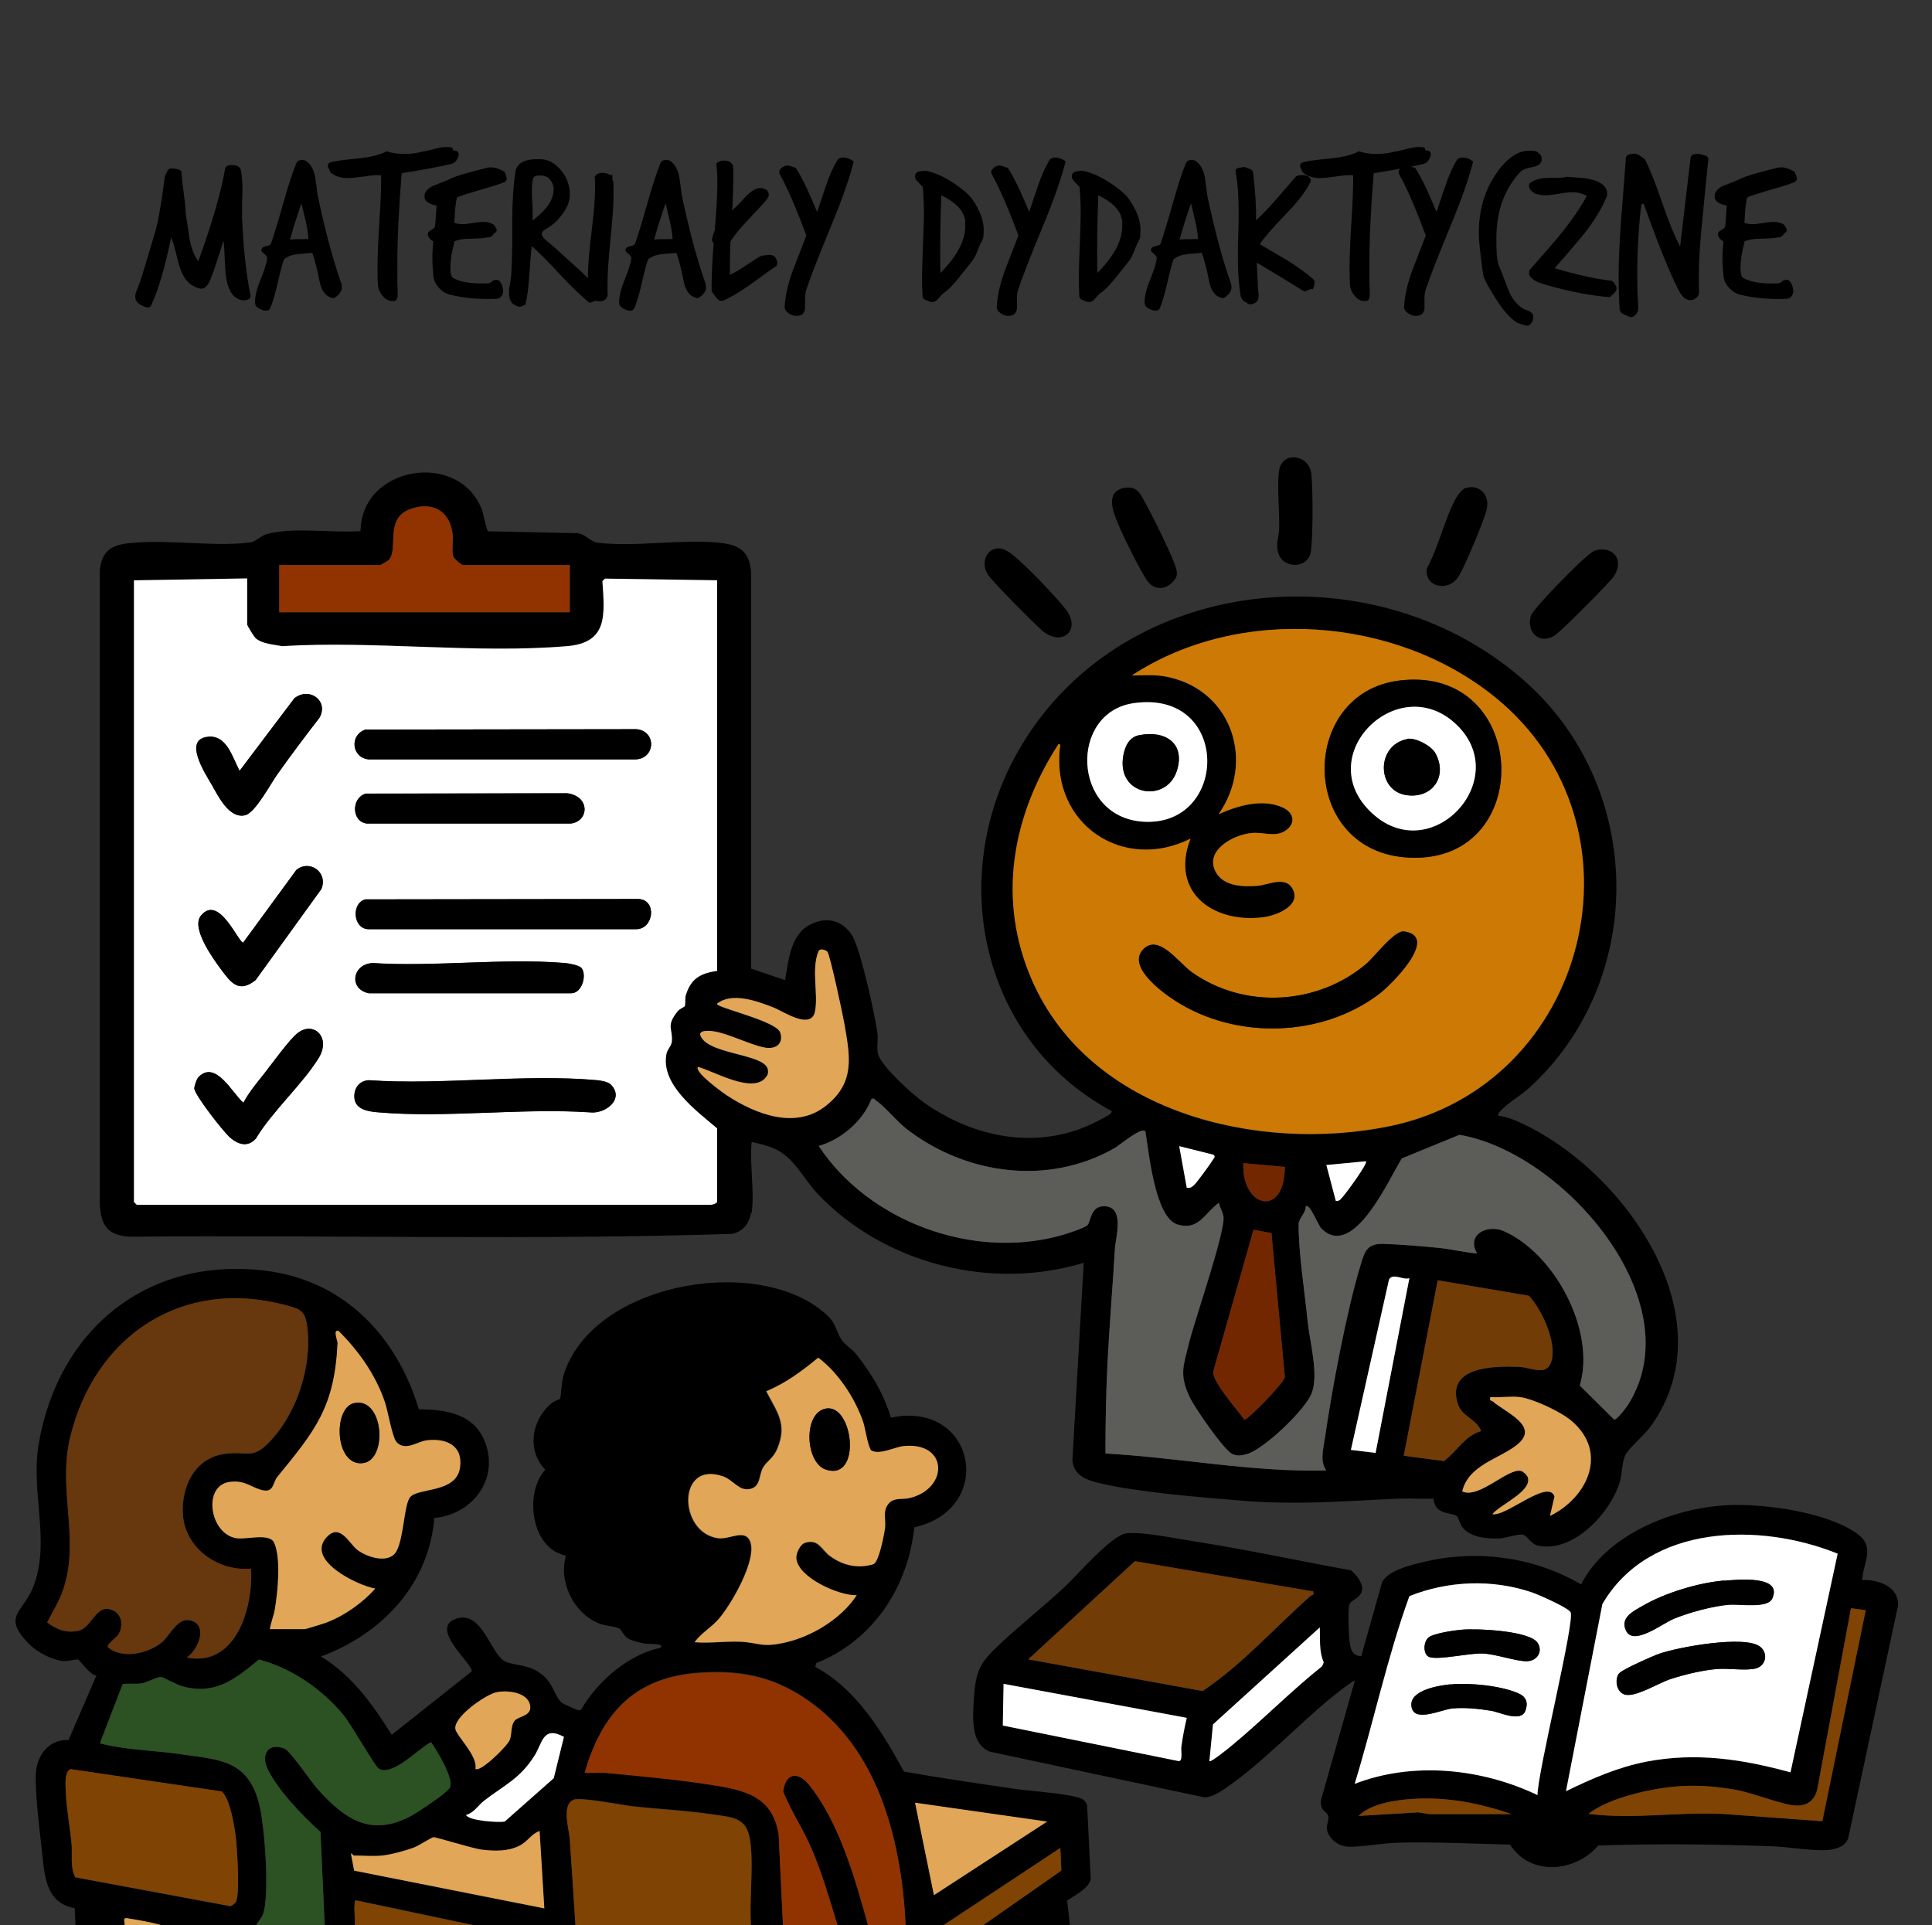 <svg xmlns="http://www.w3.org/2000/svg" id="Warstwa_1" viewBox="0 0 1024 1020.5"><rect x="0" y="0" width="1024" height="1020.5" fill="#333333" stroke="none"/><defs><style>      .st0 {        fill: #67370d;      }      .st1 {        fill: #cc7906;      }      .st2 {        fill: #fff;      }      .st3 {        fill: #913301;      }      .st4 {        fill: #732701;      }      .st5 {        fill: #7f4304;      }      .st6 {        fill: #5c5c58;      }      .st7 {        fill: #2c5123;      }      .st8 {        fill: #723c07;      }      .st9 {        fill: #e1a657;      }    </style></defs><path d="M40,1020.5l-.4-9.1c-16.4-2.9-16-19.1-17.6-32.4-1.2-10.3-3.5-29.3-3-39s7.1-18.3,17.3-17.7l14.8-34.2c-3.4-.2-8.8-8.2-9.7-8.5-1-.3-5.1,1-7.7.8-5.9-.4-14-4.7-18.2-8.9-14.7-15-3.4-16.7,2-30.1,9.6-24.2-1.4-49.9,3-76,10.3-60.8,57.7-99.5,120-91.9,41.6,5,69.8,34.5,81.5,73.5,15,0,30.1,2.6,35.5,18.5,6.6,19.5-7.7,37.3-27.3,39.1-2.9,35.3-27.9,61.5-60.1,73.4,16.3,9.8,27.6,25.6,37.5,41.5l42.4-33.6c.9-3.9-23.2-23.1-8-28,13.6-4.3,17.7,18.2,25.5,22.6,3.6,2,11,1.7,16.9,5.1,9.1,5.3,8.7,12.4,13.2,16.8.7.6,8.1,4,9,4.1l1.3-.2c8.8-15.1,24.8-29.2,42.1-32.9,3.1-2.5-7.2-2-8.2-2.2-2.4-.5-6.4-1.4-8.5-2.5-3-1.6-3.7-4.9-5.3-5.7-2.3-1.1-7.5-1.1-11.2-2.8-13-5.7-20.9-22-16.8-35.7-18.6-3.5-22.3-33.2-11-45.5-9.9-10.3-7.3-26.1,3-35,1.5-1.3,4.7-2.4,4.9-2.6.3-.5.8-8.9,1.6-11.8,14-48.5,99.5-64.8,137-35,8.2,6.5,6.4,8.7,10.5,15.5,1.2,2,5.7,5.1,7.6,7.4,8.2,10.2,14.8,21.3,18.6,33.9,44.8-9.4,56,48.4,12.4,58.1-3.4,31.9-21.8,59.9-51.9,72l-.6,2c21.7,11.6,35.6,34.5,47,55.5,20.1,3.5,40.4,6.5,60.6,9.4,6.4.9,31,2.6,34.5,5.5.9.8,1.6,1.9,2,3l1.9,39c-.9,5.1-8.7,8.7-12.5,11.5l1.5,13h-46l41.5-29-.6-12-62,41h-20c-2-42.7-13.3-90.6-49.1-117.4-18.5-13.8-36.4-18.1-59.5-16.6-34.5,2.1-52.2,21-61.5,53,3.5.2,7-.3,10.5,0,19.1,1.8,42.1,3.9,60.9,7.1,16.4,2.8,28.4,7.3,31.4,25.6l2.3,48.2h-17c-.8-13.5,1.1-28.1,0-41.5-1.3-15.8-7.9-15.4-21.6-17.4-13.4-2-27.3-2.6-40.9-4.1-5.9-.7-27.9-5-31.5-3.5-6.5,2.8-2.4,15.2-2,21,1,15.2,2.1,30.3,3,45.5h-54l-61.5-13c-2.1-.1-1.3,0-1.5,1.5-.5,3.5.4,7.9,0,11.5h-16l-2.2-49.3c-9.4-8.6-22.2-21.7-27.9-33.1-4-8.1.4-14.6,9-11,2.9,1.2,14.1,17.7,17.5,21.5,14.3,15.8,28,25.4,49.2,14.2,3.6-1.9,19.5-12.4,20.8-15.2,2.1-4.7-6.9-19.6-10-24-6.6,3.3-20.4,18.5-27.8,14-1.9-1.1-14.8-23.8-18.7-28.5-11.6-13.8-27.1-24.6-44.7-29.3-12.8,10.5-22.8,18.8-40.3,14.3-3.1-.8-10.9-5-11.5-5.1-1.9-.2-7.6,2.9-10.2,3.4-3.4.5-6.8,0-10.2.4l-12.1,31.4c13.5,3.6,27.6,3.7,41.4,5.6,21.3,3.1,37.1,2.6,43.1,26.9,2.8,11.3,5.6,47.7,2,58-.7,2.1-2.8,3.8-3.5,6h-50c-6-1.7-12.5-2.8-18.7-3.8-2.6-.4-.8,2.7-1.3,3.8h-26,0ZM133,831.5c-17.2,1.6-34.8-10.6-36-28.5-1.1-14.6,6.1-30,21.8-32.3,13.1-1.9,14.9,3.7,25.3-7.7,13.6-15,21.1-38.8,18.9-58.9-1.1-9.3-3.3-10.1-11.7-12.3-54.7-14.6-100.7,16.2-113.9,69.5-7.1,28.8,5.3,53.8-3.8,81.2-2.1,6.3-5.6,11.6-8.5,17.5,4.9,3.7,10,5.8,16.4,4.4,7.2-1.6,9-13.2,16.7-11.4,6.1,1.4,7.5,7.8,4.9,13-1,2-6.3,5.3-5.9,7.1,7.7,6.6,22,3.2,29-2.9,3.9-3.5,7.9-12.5,14.2-11.4,10.3,1.9,5.1,15.7-1.3,19.8,26.1,5.1,35.2-26.5,34-47h0ZM143,863.5h18.5c.7,0,9.3-2.7,10.8-3.2,9.9-3.6,19.7-10.4,26.7-18.3-9-1.5-36.9-14.8-26-27,7.2-8.1,12.1,3.1,16.5,6.5,5.2,4,16.9,7.6,20.7.7,4-7.3,4.1-24.9,7.3-28.7,4.4-5.1,24.4-1.9,26.4-15.6,1.7-11.7-7.2-15.7-17.5-14.5-5.2.6-11.2,5.9-16,1.1-2.5-2.5-4.7-16.5-6.4-21.6-4.9-14.3-13.9-27-24.5-37.5-3.1-.8-.4,5.1-.5,6.5-1.6,34.1-11.9,46.4-32,71-2.3,2.8-1.9,7.9-7,7.1-6.3-1-9.6-5.8-18.4-4.5-14,2.1-10.6,26.8,3.2,29.7,5.3,1.1,18.1-3.1,20.6,2.5,3.7,8.3,1.9,26,.4,35-.6,3.7-2.1,7.2-2.7,10.8ZM461.2,768.2c-1.3-1.3-2.9-11.6-4-14.5-4.3-12.5-13.1-26.2-23.8-34-8.4,7-17.4,13.6-27.5,17.8,5.7,11,11.2,17.3,5.9,30.3-2.1,5.2-5.8,6.7-7.7,10.3-2.2,4-1,10-6.9,11.2s-8.8-4.7-14-6.6c-24.8-9-24,30-2.7,32.7,6,.8,13.8-4.9,16.7,1.3,4.4,9.6-10.1,34.3-16.8,41.8-3.9,4.4-9.1,7.2-12.5,12,8.7.8,19.1-1,27.5,0,7.8,1,9.4,2.3,18.5.6,15-2.9,31.6-12.7,39.9-25.5-9.3.5-31.3-9.4-32-19.6-.2-2.7,2-7.4,4.7-8.2,7.2-2.2,8.7,3.9,13.4,7.2,6.8,4.9,14.9,6.7,22.9,4.1,2.8-1.4,5.5-15.4,6-19,.6-4.2-1.2-8.6,1.5-12.5,3-4.1,7.4-2.5,11.5-3.5,21-4.9,20.6-30.2-3.5-27.5-4.4.5-13.8,5.3-17.4,1.7h0ZM252,937.5c2.4,2.2,16.8-11.9,18.2-15.3,1.2-3,.4-7.8,2.7-10.3,2.1-2.4,9.7-2.3,7.9-8.7s-12.4-7.5-17.9-6.2-23,13.2-21.5,19.6c.8,3.8,11.9,14.2,10.6,20.9h0ZM298.9,920.6c-11.2-6-11.4,3.3-15.5,9.8-7.8,12.4-16.1,15.7-26.9,24.1-3.2,2.5-5.2,6.3-9.5,7.5,1.4,3,17.2,4.1,20.5,3.5l26-23,5.4-21.9h0ZM37.7,937.7c-3.8,1.1-2.9,8.9-2.8,12.4.3,8.5,2.2,18.3,3,27,.6,6-.9,12.4,2,18l82.3,15.3c.8-.2,2.3-1.5,2.8-2.3,2.2-3.7.6-28.1,0-34s-3-20.9-7.5-24.5l-79.8-11.8h0ZM555,965.5l-70-10,10,49,60-39h0ZM202.5,983.5c-4.6.5-10.2,0-15,0s-1.1-1.5-1.5-1l1.7,9,100.8,20-2.5-41c-4.3,1.4-6.4,5.7-10.7,7.8-6.1,3-13.1,2.8-19.7,2.1-4.9-.6-24.6-6.8-25.9-6.6-1.1.2-7.8,4.5-10.4,5.5-4.3,1.6-12.4,3.8-16.8,4.2h0Z"></path><path class="st3" d="M480,1020.5h-20c-6.8-24.4-15.1-54.4-31.2-74.3-6.2-7.7-12.6-6-13.6,3.6,4.4,10.7,10.8,20.1,15.3,30.8,5.5,12.9,9.4,26.6,13.5,40h-29l-2.3-48.2c-3-18.3-14.9-22.8-31.4-25.6-18.7-3.2-41.7-5.3-60.9-7.1-3.4-.3-7,.2-10.5,0,9.2-32.1,27-50.9,61.5-53,23-1.4,41,2.8,59.5,16.6,35.8,26.8,47.1,74.8,49.1,117.4h0Z"></path><path class="st7" d="M136,1020.5c.7-2.2,2.8-3.9,3.5-6,3.6-10.3.8-46.7-2-58-6.1-24.3-21.8-23.8-43.1-26.9-13.7-2-27.9-2.1-41.4-5.6l12.1-31.4c3.4-.4,6.8.2,10.2-.4,2.7-.4,8.3-3.5,10.2-3.4.6,0,8.4,4.3,11.5,5.1,17.5,4.5,27.5-3.8,40.3-14.3,17.5,4.7,33.1,15.5,44.7,29.3,3.9,4.7,16.9,27.4,18.7,28.5,7.4,4.5,21.2-10.8,27.8-14,3.1,4.4,12.2,19.3,10,24-1.3,2.8-17.2,13.3-20.8,15.2-21.2,11.2-34.9,1.6-49.2-14.2-3.4-3.8-14.6-20.3-17.5-21.5-8.6-3.6-13,2.9-9,11,5.7,11.5,18.4,24.6,27.9,33.1l2.2,49.3h-36Z"></path><path class="st5" d="M398,1020.5h-93c-.9-15.2-2-30.3-3-45.5-.4-5.8-4.5-18.2,2-21,3.6-1.5,25.6,2.8,31.5,3.5,13.5,1.5,27.4,2.2,40.9,4.1,13.7,2,20.3,1.6,21.6,17.4,1.1,13.3-.8,28,0,41.5h0Z"></path><path d="M460,1020.5h-16c-4.1-13.4-8-27.1-13.5-40-4.5-10.7-10.9-20.1-15.3-30.8,1-9.6,7.5-11.2,13.6-3.6,16.1,20,24.4,50,31.2,74.3h0Z"></path><polygon class="st5" points="521 1020.5 500 1020.5 562 979.5 562.5 991.5 521 1020.5"></polygon><path class="st5" d="M251,1020.5h-63c.4-3.6-.5-8,0-11.5.2-1.5-.6-1.6,1.5-1.5l61.5,13h0Z"></path><path class="st9" d="M86,1020.5h-20c.5-1.1-1.3-4.2,1.3-3.8,6.2,1,12.7,2.1,18.7,3.8Z"></path><path d="M398,643c-.8,5.4-4.5,10-10,11-106.2,3.4-213.1.5-319.6,1.5-11.3-1-14.6-5.6-15.5-16.5v-337.1c1.5-12.7,9.5-13.7,20.6-14.4,18.4-1.2,41.6,2.3,59.1,0,3.3-.4,5.3-3.6,9.4-4.6,14.9-3.6,33.6-.3,49.1-1.4.3-34.4,51.7-43,64.2-11.7.8,2.1,2.6,11.5,3.4,11.8l46.8,1c4.5,0,7.3,4.5,11,5,19.2,2.5,44.1-1.9,64,0,10.8,1,16.5,3.9,17.6,15.4v210.4c0,0,18,6.1,18,6.1,1.9-10.5,2.8-24.5,13.8-29.7,8.2-3.9,15.9-2.2,21.2,5.2,4.9,6.8,12.7,43.2,14,53,.4,3.4-.6,7.5.3,10.7,1.8,6.7,18.8,21.9,24.9,26.1,28.1,19.5,63.2,25.4,93.9,8.1,1.1-.6,5.4-2.4,5-4-70.4-37.9-88.2-126.5-47.8-193.8,55.8-92.9,190.1-103.8,268.3-32.7,62.2,56.6,63,157.8.5,214.5-4.1,3.7-11.1,7.8-14.5,11.5-.9,1-1.8,1.4-1.5,3,2.8.3,5.7,1.2,8.3,2.2,56.2,23.4,114.9,104,72.2,162.7-3.1,4.2-11.6,11.6-13.2,14.8-1.8,3.7-1.7,9.8-2.9,14.1-4.8,16.5-24.7,38.2-43.6,34-3.7-.8-5.5-5.5-8.2-5.8s-8.5,1.8-11.9,2c-6.4.3-15-.4-19.5-5.5-1.4-1.6-2.6-5.9-3.2-6.3-3.2-2.3-11.7-.3-12.4-9.3-6,.3-11.9-.2-17.9,0-30.3,1.3-54.1,3.6-85,1-21.7-1.8-54.2-4.4-74.7-9.3-6.7-1.6-13.3-4.3-13.8-12.2l6-104.5c-49,15-105.8.6-141-36.5-8.1-8.6-12.5-19.7-23.7-24.3-3.6-1.5-7.5-2.4-11.3-3.2-1.2,11.6,1.6,26.3,0,37.5h0ZM302,299.5h-56.5c-.9,0-4.9-3.4-5.3-4.7-.9-3.1.1-8.1-.3-11.7-1.5-12.7-11.2-17.6-22.9-13.1-13.4,5.2-5.4,21.7-11.1,26.9-.4.4-4.2,2.6-4.4,2.6h-53.5v25h154v-25ZM131,306.5l-60,1v329.5l1.5,1.5h304c1,0,2.9-.6,3.5-1.5v-39c-10.9-9.3-30.3-23.3-26.8-39.8.5-2.1,2.6-4,2.8-6.3.6-6.9-3.2-8,3-15.9,1.1-1.4,3.6-2.4,3.8-2.7.6-1.1,0-4,.6-5.9,2.7-8.8,7.6-11.6,16.6-12.9v-207l-59.4-.9-1.4,1.3c1.2,18.1,3,32.7-18.8,34.5-48.3,4.1-102.1-3-151,0-4.5-.9-10.2-1.2-13.9-4.1-1-.8-4.6-6.8-4.6-7.4v-24.5h0ZM561,394.5c-24.7,38.1-32.6,82.7-13.9,125.4,30.8,69.9,119.4,91.2,188.9,77.2,106.1-21.4,140.6-159.2,56.4-227.5-52.7-42.8-135.4-49-192.5-11.5,7.3,0,12.7-.8,20,1,33.5,7.8,45.1,45.1,26,72.5,10.2-4.5,23.3-8.4,34-3.5,6.3,2.9,7,9.1.7,12.7-5.3,3-10.8.2-17.2.8-9.8.9-25.4,9.4-18.9,20.9,4.2,7.5,14.4,7.7,22,7.1,5.8-.5,14.7-5.3,18.5,1.4,5.2,9.2-8.9,14.4-15.8,15.3-26.7,3.2-49.2-13.8-38.2-41.7-35.7,17.9-73.5-7.6-69.3-47.8.1-1,1-2.5-.7-2.2h0ZM600.8,372.7c-34.2,4.9-32.7,60,4.7,62.8,46,3.4,47.2-70.3-4.7-62.8h0ZM370,565.5c-2.5,2.6,13,13.7,15.3,15.2,15.5,10,36.6,18.2,52.7,5.3,15.4-12.4,12.5-26.1,9.5-43.5-.8-4.6-7.6-36.6-9-38s-3.7-1.7-4.6-.4c-4.1,9.8-.1,22.4-1.9,31.9-1.9,10.4-17.1,0-22-1.9-8.7-3.4-21.9-8.4-30-2-.8,2,31.8,9.1,33.6,15.4,1.6,5.7-2.2,8.7-7.8,7.9-8.1-1.1-23.4-9.6-31.3-8.9-1.5.1-2.7.2-3.5,1.6,2.5,11.2,34.7,10.1,36,19,.3,2.1-.1,3-1.5,4.5-7.3,8-27-3.7-35.5-6h0ZM607,599.5c-2.4-2-13.4,7.5-16.3,9.1-35,20-78.1,14.1-109.6-9.8-5.7-4.3-11.6-12-16.6-15.4-.8-.6-1-1.4-2.5-1-4.5,11.8-16.1,21.6-28,25,26.5,40.1,81.5,60.3,128,47.5,3-.8,12.4-3.8,14.3-5.4,2.1-1.8,1.5-11.1,10.1-10.1,9.7,1.2,5,16.4,4.6,22.5-1.2,20.6-3,41.5-4,62-.8,15.5-1.1,31-1,46.5,39.1,2.2,77.8,9.9,117,9-3.5-5.1-1.5-11.5-.7-17.2,3.7-25.7,11.5-67.5,19-92,2.2-7.4,3.6-11.1,12.2-10.9,9.1.3,19.8,1.2,29,2.1,6.8.6,13.7,2.4,20.5,3-6-9.9,5.3-15.8,14.3-11.8,26.9,12,48.7,52.8,40.1,81.8l18.2,18c1.5.3,6.6-6.7,7.6-8.2,34.1-54.8-35-133.6-89.6-142.7l-30.5,12.5c-6.6,10.3-25.7,54.3-42.7,37.1-1.8-1.8-6-13.4-8.3-11.7.2,3.4-3.7,6.5-3.7,9.3-.2,14.5,3.2,36,4.7,51.2,1.1,11.2,5.9,28,2.3,38.3-3.1,8.7-25.5,30.1-34.5,32.5-2.9.8-4.7,1.2-7.6,0-4.5-2-20.3-24.9-22.7-30.2-5.6-12.1-3.3-16.4-.4-28.4s19.6-59.8,18.3-67.4c-.4-2.5-1.9-4.7-2.4-7.2-7.6,5.5-10.8,15.1-22,11.5-12-3.8-15.1-38.7-17-49.5h0ZM629,629.5c2,.4,2.7-.2,4-1.5,1.3-1.1,8.8-11.4,9.8-13.2.7-1.2,1.7-1.8.2-2.8l-18-4.5,4,22ZM724,615.5l-21,2,5,19c2,.3,2.8-1.3,4-2.5,1.6-1.8,13.1-17.3,12-18.5h0ZM681,618.5l-22-2c-1.1,23.5,21.8,29.5,22,2ZM673.9,653.6l-9.5-1.8-21.4,75.3c-.2,5.8,13,20.2,16.5,25.4,1.5.4,20.9-19.2,21.5-22.6l-7.1-76.3h0ZM747,677.5c-3.6,1-8.7-3-10.8.7l-20.2,90.3,13.1,1.6,17.9-92.6ZM785,758.5c-2-6.1-10-7.6-12.2-14.2-6.8-20.4,20.2-20.3,32.8-19.8,5.2.2,13,4.3,15.9-1,5.1-9.5-4-29.3-11.1-36.7l-48.3-8.2-18,93,21.3,2.8c6.7-5,11.2-13.5,19.7-15.9h0ZM805.5,740.5c-4.8-.6-10.5.4-15.5,0-.6,2.4.6,1.7,1.3,2.3,6.8,6,25.3,13.2,12.7,23.1-9.5,7.5-25.7,10.5-28.9,24.6,8.8,4.2,24.4-12.8,31.3-10.8,1.2.3,3.2,2.4,3.5,3.5,2.1,7.2-14.8,14.4-18.8,19.3,6.8,1.8,29.7-19,32.9-9.3l-2.4,10.3c19.8-9.7,31.2-33.6,11.4-50.4-5.6-4.8-20.2-11.7-27.4-12.6h0Z"></path><path d="M987,837.5c8.5-.4,19.5,3.4,19,13.5l-26.3,122.8c-1.1,4.7-6.2,6.2-10.3,6.7-8.3.8-21.1-1.6-29.8-1.9-30.7-1.1-61.8-1.5-92.5-.4-12.1,14.2-36.1,16.4-46.7-.5-19.9-.5-39.8-1.5-59.8-1-7.8.2-18.4,2.3-25.9,2.1-4.7-.1-9.7-3.5-11.1-8-1.1-3.6,1.1-5.9.4-8.3-.7-2.7-4.2-1.9-3.9-8.2l18-63.5c-.5-.6-11.3,8-12.5,9-17.9,14.7-37.9,35.9-56.6,48.4-3.5,2.3-6.2,4.1-10.5,4.5l-113.6-24.2c-10.5-3.8-9.3-18-8.8-27.2,1-15.7,2.9-19.7,14-30,11-10.3,23-19.8,34-30,6.8-6.3,24.7-27.2,32.5-28.5s26.7,2.7,35.8,4.1c28,4.3,55.8,10.4,83.6,15.4,2.6,2,6.2,6.5,6,9.9-.3,4.9-6,5.6-6.8,8.3-.8,2.5-.4,12.6-.2,15.8.4,5.1.3,11.5,6.5,11.5l11-39c2.8-6.4,15.7-9.4,22.1-10.9,28-6.8,58.6-2.7,83.4,11.9,13.7-26.6,48.6-40.5,77.5-42,19.2-1,53.9,3.7,69.5,15.6,9,6.9,2.3,15.3,2,24.4h0ZM974,823.5c-41.3-16.7-99.9-15.8-124.7,26.7l-19.3,99.2c13.7-6.7,27.7-12.8,42.8-15.7,26.2-5,50.8-1.2,76.2,5.7l25-115.9ZM696,843.5l-94.5-16-56.5,52,92.4,16.8c21.2-14.1,38.3-33.7,57.3-50.5.7-.6,1.9,0,1.3-2.3h0ZM815,951.5c-.1-11.8,20.1-92.8,17.5-97-1.5-2.5-17-9.3-20.5-10.5-21-7.1-44.5-6.2-64.9,2-11.8,32.3-18.9,66.5-29,99.5,31-11.9,67.3-8.2,97,6h0ZM988.9,853.5l-7.9-1.1-17.5,94c-.9,6.9-4.7,10.9-11.9,10.6-6.8-.3-22.6-6.8-31.5-8.3-17.9-3.1-31.6-3-49.4,1-9.5,2.2-21.1,5.7-28.8,11.7,23.4,3,47-1.1,70.5,0l53.4,3.9,23-111.8h0ZM700.7,883.2l.9-2.2c-2.6-6-1.8-12.2-2.1-18.5l-56.6,51.4-1.9,19.5c.7.8,10.3-7,11.5-8,16.5-13.5,31.5-29,48.2-42.3h0ZM629,910.5l-97-18-.4,22.1,93,18.8c2.5.5,1.3-5.2,1.6-7.3.6-5.2,1.7-10.5,2.9-15.6h0ZM801,961.5c-17.1-5.9-34.3-9.2-52.5-8-9.1.6-21.9,2.5-28.5,9l31.6-1.9,5.8,1h43.5s0,0,0,0Z"></path><path d="M845.7,291.7c9.6-2.5,15.3,5.4,9.7,13.7-2.3,3.5-28.2,29.5-31.5,31.5-7.9,5-15.1-1.9-12.5-10.5,1.2-3.9,24.5-27.3,29-31,1.4-1.1,3.7-3.3,5.3-3.7h0Z"></path><path d="M528.7,290.7c1.8-.2,3.6.5,5.2,1.4,6.5,3.7,26,24.4,31,30.9,8.5,11.1-2.2,20.4-12.9,10.9-4.7-4.2-25.9-25.4-28.5-29.5-3.3-5.3-1.6-12.9,5.2-13.8h0Z"></path><path d="M683.7,242.6c5.6-1.1,10.6,2.7,11.3,8.3.9,7.6,1,34.7-.3,41.8-1.6,8.9-14.6,8.8-17.1.6-1.7-5.6.3-8.5.4-13.3.2-9.2-1.3-22.5,0-31,.5-2.9,2.7-5.8,5.7-6.4Z"></path><path d="M595.7,258.7c3.2-.7,6-.2,8.1,2.4,3.2,4,16.6,31.7,18.6,37.4,1.6,4.5,2.6,6.8-1.4,10.5s-9.1,3.6-12.5-.6-13.4-24.6-15.7-30.3c-2.6-6.3-7.4-17.2,2.9-19.5h0Z"></path><path d="M776.7,258.7c7.5-2.3,13,3.7,11.3,11.2-1.3,5.8-11.9,31.1-15.1,35.9-5.5,8.3-18.3,5.2-16.6-4.6,6.2-11.2,9.5-26.7,15.6-37.5.9-1.6,3.3-4.6,4.9-5.1h0Z"></path><path class="st0" d="M133,831.5c1.2,20.5-7.9,52.1-34,47,6.3-4.2,11.6-18,1.3-19.8-6.3-1.2-10.3,7.9-14.2,11.4-7,6.2-21.3,9.6-29,2.9-.4-1.8,4.8-5.1,5.9-7.1,2.7-5.2,1.2-11.5-4.9-13-7.7-1.8-9.5,9.8-16.7,11.4-6.4,1.4-11.4-.6-16.4-4.4,2.9-5.8,6.4-11.2,8.5-17.5,9.1-27.3-3.3-52.4,3.8-81.2,13.2-53.3,59.2-84.1,113.9-69.5,8.4,2.2,10.6,3,11.7,12.3,2.3,20.1-5.3,43.9-18.9,58.9-10.4,11.5-12.2,5.8-25.3,7.7-15.7,2.3-22.8,17.7-21.8,32.3,1.3,17.8,18.8,30.1,36,28.5h0Z"></path><path class="st9" d="M461.2,768.2c3.6,3.7,13-1.2,17.4-1.7,24-2.7,24.5,22.5,3.5,27.5-4.2,1-8.6-.6-11.5,3.5-2.8,3.8-.9,8.3-1.5,12.5-.5,3.6-3.2,17.6-6,19-8.1,2.6-16.1.8-22.9-4.1-4.7-3.3-6.1-9.4-13.4-7.2-2.7.8-4.9,5.6-4.7,8.2.7,10.2,22.7,20,32,19.6-8.3,12.8-24.9,22.7-39.9,25.5-9.1,1.8-10.7.4-18.5-.6-8.5-1-18.8.8-27.5,0,3.4-4.8,8.6-7.6,12.5-12,6.7-7.5,21.1-32.2,16.8-41.8-2.9-6.2-10.7-.6-16.7-1.3-21.3-2.7-22.1-41.7,2.7-32.7,5.2,1.9,8.2,7.8,14,6.6s4.7-7.2,6.9-11.2c1.9-3.5,5.6-5,7.7-10.3,5.4-13.1-.2-19.3-5.9-30.3,10.1-4.2,19.1-10.8,27.5-17.8,10.6,7.9,19.5,21.5,23.8,34,1,2.9,2.6,13.2,4,14.5h0ZM437.7,746.6c-12.1,2.2-11,28.9.2,32.4,19,6,14.4-35.1-.2-32.4Z"></path><path class="st9" d="M143,863.5c.6-3.6,2.1-7.2,2.7-10.8,1.5-9,3.3-26.7-.4-35-2.5-5.5-15.2-1.3-20.6-2.5-13.7-2.9-17.2-27.6-3.2-29.7,8.8-1.3,12.1,3.5,18.4,4.5,5.2.8,4.8-4.3,7-7.1,20.1-24.6,30.4-36.9,32-71,0-1.4-2.6-7.3.5-6.5,10.6,10.5,19.6,23.2,24.5,37.5,1.8,5.1,3.9,19,6.4,21.6,4.8,4.8,10.8-.5,16-1.1,10.3-1.2,19.2,2.8,17.5,14.5-2,13.6-22,10.5-26.4,15.6-3.3,3.8-3.3,21.4-7.3,28.7-3.8,6.9-15.5,3.3-20.7-.7-4.4-3.4-9.3-14.7-16.5-6.5-10.9,12.2,17,25.5,26,27-7,7.8-16.8,14.7-26.7,18.3-1.5.5-10.1,3.2-10.8,3.2h-18.5ZM187.7,743.7c-11.4,2.5-10.3,33.7,4.7,31.8,13.3-1.7,11-35.2-4.7-31.8Z"></path><path class="st5" d="M37.7,937.7l79.8,11.8c4.4,3.7,6.8,18.8,7.5,24.5s2.3,30.4,0,34c-.4.8-1.9,2-2.8,2.3l-82.3-15.3c-2.9-5.7-1.4-12-2-18-.8-8.7-2.7-18.5-3-27-.1-3.5-1.1-11.2,2.8-12.4h0Z"></path><path class="st9" d="M202.5,983.5c4.4-.4,12.5-2.6,16.8-4.2,2.6-1,9.2-5.3,10.4-5.5,1.3-.2,21,6.1,25.9,6.6,6.6.8,13.6,1,19.7-2.1,4.3-2.1,6.4-6.4,10.7-7.8l2.5,41-100.8-20-1.7-9c.4-.5,1.3,1,1.5,1,4.8,0,10.4.5,15,0h0Z"></path><polygon class="st9" points="555 965.5 495 1004.5 485 955.5 555 965.5"></polygon><path class="st9" d="M252,937.5c1.3-6.7-9.7-17.1-10.6-20.9-1.4-6.4,15.9-18.3,21.5-19.6s16.1-.2,17.9,6.2-5.8,6.3-7.9,8.7c-2.3,2.5-1.5,7.3-2.7,10.3-1.4,3.4-15.8,17.5-18.2,15.3h0Z"></path><path class="st2" d="M298.9,920.6l-5.4,21.9-26,23c-3.3.6-19-.4-20.5-3.5,4.3-1.2,6.3-5,9.5-7.5,10.8-8.4,19.1-11.6,26.9-24.1,4.1-6.5,4.3-15.9,15.5-9.8h0Z"></path><path class="st2" d="M131,306.5v24.5c0,.6,3.6,6.5,4.6,7.4,3.7,3,9.4,3.2,13.9,4.1,48.9-3,102.7,4.1,151,0,21.8-1.8,20-16.5,18.8-34.5l1.4-1.3,59.4.9v207c-8.9,1.3-13.9,4.1-16.6,12.9-.6,1.9,0,4.7-.6,5.9-.2.3-2.7,1.3-3.8,2.7-6.3,7.9-2.4,9-3,15.9-.2,2.3-2.3,4.2-2.8,6.3-3.5,16.5,15.9,30.5,26.8,39.8v39c-.6.9-2.5,1.5-3.5,1.5H72.5l-1.5-1.5v-329.5l60-1ZM127,408.5c-3.8-7.1-6.7-18.9-16.5-18-13.6,1.2-1.8,19.4,1.7,25.3,3.7,6.2,9.3,18.3,17.8,16.3,5.4-1.3,13.5-16.8,17.2-21.9,7.2-10.1,14.6-20,22.2-29.8,5-9-5.4-16.6-13.3-10.3l-29,38.4h0ZM193.7,386.7c-8.6,2.9-7.4,15,1.8,15.8h141c10.8,0,11.8-14.8,1-16l-143.8.2h0ZM193.7,420.7c-7.5,2.3-7.4,14.8.7,15.8h108.1c9.8-1.2,10.4-14.6-2-16.1l-106.8.2h0ZM129,499.5c-2.1,1.4-12.9-26.4-22.6-14.1-5.1,6.5,6.4,22.5,10.8,28.4,5.2,7,9.4,12.8,18.3,5.6l34.8-48.2c3.8-8.6-5.9-15.9-13.2-10.2l-28.1,38.4h0ZM193.7,476.7c-7.6,1.8-6.8,15.9,1.8,15.8h142c9-.4,10.8-15.5,1-16l-144.8.2h0ZM307.8,512.7c-1.2-1.2-6.3-2.1-8.2-2.3-32.6-2.7-69,2.1-102,0-10.9.5-12.9,13.9-2,16h107.1c6.1.1,8.7-10.4,5.2-13.8h0ZM105.3,570.8c-1,1-2.3,4.7-2.3,6.1.2,3.6,15.6,23.3,19,26.1,4.3,3.7,9.3,5.2,13.6.5,8.7-14.5,24.8-28.9,33.3-42.7,6.8-11.2-2.9-19.8-11.2-13.2-4.5,3.6-13.8,16.7-18.1,22-3.7,4.6-7.9,9.7-10.6,14.9-5.7-4.7-14.6-22.9-23.7-13.7h0ZM323.7,574.8c-1.5-1.5-5.1-2.1-7.2-2.3-38.4-3.5-82.1,2.7-121.1,0-5.1.3-8,4.4-7.6,9.5.6,6.2,7.6,7,12.6,7.5,35.8,3.1,75.8-2.3,112,0,8.3,1.1,18.9-7.1,11.2-14.8h0Z"></path><path class="st1" d="M561,394.5c1.7-.3.8,1.2.7,2.2-4.3,40.2,33.5,65.7,69.3,47.8-10.9,28,11.5,44.9,38.2,41.7,7-.8,21-6.1,15.8-15.3-3.8-6.7-12.7-1.9-18.5-1.4-7.5.6-17.8.3-22-7.1-6.5-11.5,9.1-20,18.9-20.9,6.3-.6,11.9,2.2,17.2-.8,6.3-3.6,5.7-9.8-.7-12.7-10.7-4.9-23.8-1-34,3.5,19.2-27.4,7.5-64.8-26-72.5-7.4-1.7-12.7-1-20-1,57-37.4,139.8-31.2,192.5,11.5,84.2,68.3,49.6,206.1-56.4,227.5-69.5,14-158.1-7.2-188.9-77.2-18.8-42.7-10.8-87.2,13.9-125.4h0ZM741.8,360.7c-53.3,6.4-53.5,88.9,2.7,93.7,70.1,6,67.4-102.2-2.7-93.7h0ZM606.3,502.8c-9.6,9,9.4,23,16.4,27.5,32.1,20.8,77.6,19.8,108.2-3.4,6.1-4.6,32.5-30.6,13.3-33.2-5.1-.7-15.7,13.5-20.2,17.3-25.9,21.8-64.5,24-92.3,4.3-6.9-4.9-17.2-20.1-25.4-12.5h0Z"></path><path class="st6" d="M607,599.5c1.9,10.8,5,45.8,17,49.5,11.3,3.5,14.5-6.1,22-11.5.5,2.5,2,4.7,2.4,7.2,1.3,7.6-15.4,55.3-18.3,67.4s-5.2,16.3.4,28.4c2.5,5.3,18.2,28.3,22.7,30.2,2.9,1.2,4.7.8,7.6,0,9-2.4,31.4-23.8,34.5-32.5,3.7-10.3-1.2-27-2.3-38.3-1.5-15.2-4.9-36.7-4.7-51.2,0-2.8,3.9-5.9,3.7-9.3,2.3-1.7,6.5,9.9,8.3,11.7,17,17.2,36.1-26.8,42.7-37.1l30.5-12.5c54.6,9.1,123.7,87.9,89.6,142.7-.9,1.5-6.1,8.5-7.6,8.2l-18.2-18c8.6-29-13.2-69.8-40.1-81.8-9-4-20.3,1.9-14.3,11.8-6.8-.6-13.7-2.3-20.5-3-9.2-.9-19.8-1.8-29-2.1-8.6-.3-10,3.5-12.2,10.9-7.5,24.5-15.3,66.3-19,92-.8,5.8-2.8,12.1.7,17.2-39.2,1-77.9-6.8-117-9,0-15.5.3-31,1-46.5,1-20.5,2.8-41.4,4-62,.4-6.1,5.1-21.3-4.6-22.5-8.6-1-8,8.3-10.1,10.1-2,1.6-11.3,4.6-14.3,5.4-46.5,12.8-101.5-7.4-128-47.5,12-3.4,23.5-13.2,28-25,1.5-.4,1.7.4,2.5,1,5,3.5,10.9,11.1,16.6,15.4,31.4,23.9,74.6,29.7,109.6,9.8,2.9-1.6,13.9-11.1,16.3-9.1h0Z"></path><path class="st3" d="M302,299.5v25h-154v-25h53.5c.3,0,4-2.2,4.4-2.6,5.6-5.2-2.3-21.7,11.1-26.9,11.7-4.5,21.4.4,22.9,13.1.4,3.6-.6,8.6.3,11.7.4,1.3,4.4,4.7,5.3,4.7,0,0,56.5,0,56.5,0Z"></path><path class="st8" d="M785,758.5c-8.5,2.3-13,10.9-19.7,15.9l-21.3-2.8,18-93,48.3,8.2c7.1,7.4,16.2,27.2,11.1,36.7-2.9,5.3-10.7,1.3-15.9,1-12.6-.6-39.5-.6-32.8,19.8,2.2,6.7,10.2,8.1,12.2,14.2h0Z"></path><path class="st9" d="M370,565.5c8.5,2.3,28.2,14,35.5,6,1.3-1.5,1.8-2.4,1.5-4.5-1.3-8.9-33.5-7.8-36-19,.8-1.5,2-1.5,3.5-1.6,7.9-.7,23.1,7.7,31.3,8.9,5.6.8,9.5-2.1,7.8-7.9-1.8-6.3-34.4-13.4-33.6-15.4,8-6.3,21.3-1.4,30,2,4.9,1.9,20.1,12.4,22,1.9,1.8-9.5-2.2-22.1,1.9-31.9.9-1.4,3.6-.6,4.6.4,1.4,1.4,8.2,33.4,9,38,3,17.4,5.9,31.1-9.5,43.5-16.1,13-37.3,4.8-52.7-5.3-2.3-1.5-17.7-12.6-15.3-15.2h0Z"></path><path class="st2" d="M600.8,372.7c51.9-7.5,50.7,66.1,4.7,62.8-37.4-2.8-38.9-57.8-4.7-62.8h0ZM603.7,389.7c-5.2,1.1-7.4,5.9-8.3,10.7-3.9,21.5,22.7,25.5,28.3,8.3,4.8-14.8-6.2-21.8-20-19h0Z"></path><path class="st4" d="M673.9,653.6l7.1,76.3c-.6,3.3-19.9,23-21.5,22.6-3.5-5.2-16.7-19.6-16.5-25.4l21.4-75.3,9.5,1.8h0Z"></path><path class="st9" d="M805.5,740.5c7.2.9,21.8,7.8,27.4,12.6,19.8,16.8,8.4,40.7-11.4,50.4l2.4-10.3c-3.2-9.7-26.1,11.1-32.9,9.3,4-4.9,20.9-12,18.8-19.3-.3-1.2-2.4-3.2-3.5-3.5-6.8-2-22.4,15-31.3,10.8,3.3-14,19.4-17.1,28.9-24.6,12.7-10-5.9-17.1-12.7-23.1-.7-.6-1.9,0-1.3-2.3,5,.4,10.7-.6,15.5,0h0Z"></path><path class="st2" d="M747,677.5l-17.9,92.6-13.1-1.6,20.2-90.3c2.1-3.7,7.2.4,10.8-.7h0Z"></path><path class="st4" d="M681,618.5c-.2,27.5-23.1,21.4-22-2l22,2Z"></path><path class="st2" d="M629,629.5l-4-22,18,4.5c1.5,1,.5,1.6-.2,2.8-1,1.8-8.5,12-9.8,13.2-1.4,1.2-2,1.9-4,1.5Z"></path><path class="st2" d="M724,615.5c1.1,1.1-10.4,16.7-12,18.5-1.1,1.2-2,2.9-4,2.5l-5-19,21-2h0Z"></path><path class="st2" d="M974,823.5l-25,115.9c-25.4-7-50-10.7-76.2-5.7-15.1,2.9-29.1,9-42.8,15.7l19.3-99.2c24.8-42.5,83.4-43.4,124.7-26.7ZM913.8,837.8c-13.6,1.1-30.9,6.4-42.8,13.2-5,2.9-12.5,6.3-9.2,13.3,3.9,8.4,19.2-3.8,25.3-6.2,8.2-3.4,20.7-6.8,29.5-7.5,5.6-.4,20.2,2.1,22.7-3.2,5.9-12.7-19-10-25.5-9.5h0ZM858.3,886.8c-2.6,3.2-1.6,9.9,2.7,11.3,5.6,1.8,17.8-5.9,24.1-8,7.5-2.5,17.6-5,25.5-5.5,6-.4,14.3,1,19.8-.2s7-7.8,2.8-11.4c-7.7-6.6-43.6,0-53.6,3.5-3.3,1.1-19.6,8.4-21.2,10.3h0Z"></path><path class="st2" d="M815,951.5c-29.7-14.2-66-18-97-6,10.1-33,17.3-67.2,29-99.5,20.5-8.2,44-9.1,64.9-2,3.5,1.2,19,8,20.5,10.5,2.6,4.2-17.6,85.2-17.5,97h0ZM774.8,863.8c-3.8.3-15.2,1.9-17.8,4.2-2.8,2.5-2.8,9.2.6,10.3,5,1.7,20.8-2.1,27.9-1.9s18.2,4.3,23.9,4.1c5.1-.2,8.4-5,5.6-9.6-4.1-6.7-32.8-7.8-40.3-7.1h0ZM768.8,892.8c-6.1.6-21.3,3-20.8,11.1.6,9.8,15.7,2.3,21.6,1.7,6.8-.7,13.9.1,20.6,1.2,4.9.8,16.1,6.4,18.3-.2,1.5-4.4.2-7.3-4-9.1-9.3-4-25.7-5.7-35.8-4.6h0Z"></path><path class="st8" d="M696,843.5c.7,2.3-.6,1.7-1.3,2.3-19,16.8-36.2,36.3-57.3,50.5l-92.4-16.8,56.5-52,94.5,16h0Z"></path><path class="st2" d="M629,910.5c-1.2,5.1-2.2,10.4-2.9,15.6-.2,2.1,1,7.8-1.6,7.3l-93-18.8.4-22.1,97,18h0Z"></path><path class="st5" d="M988.9,853.5l-23,111.8-53.4-3.9c-23.6-1-47.1,3-70.5,0,7.7-6,19.3-9.5,28.8-11.7,17.8-4,31.5-4.1,49.4-1,8.8,1.6,24.7,8,31.5,8.3,7.2.3,11-3.7,11.9-10.6l17.5-94,7.9,1.1h0Z"></path><path class="st2" d="M700.7,883.2c-16.7,13.3-31.7,28.7-48.2,42.3-1.2,1-10.8,8.8-11.5,8l1.9-19.5,56.6-51.4c.3,6.3-.5,12.5,2.1,18.5l-.9,2.2h0Z"></path><path class="st5" d="M801,961.5h-43.5s-5.8-.9-5.8-.9l-31.6,1.9c6.6-6.6,19.4-8.4,28.5-9,18.2-1.2,35.5,2.2,52.5,8h0Z"></path><path d="M437.7,746.6c14.6-2.7,19.2,38.4.2,32.4-11.2-3.5-12.4-30.2-.2-32.4Z"></path><path d="M187.7,743.7c15.7-3.4,18,30.1,4.7,31.8-15,1.9-16.1-29.3-4.7-31.8Z"></path><path d="M193.7,386.7l143.8-.2c10.8,1.2,9.8,16-1,16h-141c-9.1-.8-10.4-12.9-1.8-15.8h0Z"></path><path d="M193.7,476.7l144.8-.2c9.8.6,8,15.7-1,16h-142c-8.5,0-9.4-14-1.8-15.8h0Z"></path><path d="M323.7,574.8c7.7,7.7-2.9,15.9-11.2,14.8-36.2-2.4-76.3,3.1-112,0-5-.4-12-1.3-12.6-7.5-.5-5.1,2.4-9.2,7.6-9.5,39,2.7,82.6-3.5,121.1,0,2.1.2,5.7.9,7.2,2.3h0Z"></path><path d="M193.7,420.7l106.8-.2c12.4,1.4,11.8,14.9,2,16h-108.1c-8.1-1-8.3-13.5-.7-15.8h0Z"></path><path d="M307.8,512.7c3.5,3.5.9,13.9-5.2,13.8h-107.1c-10.9-2.2-8.8-15.6,2-16,33,2.1,69.4-2.8,102,0,1.9.2,7,1.1,8.2,2.3h0Z"></path><path d="M127,408.5l29-38.4c7.9-6.2,18.3,1.4,13.3,10.3-7.6,9.8-15,19.7-22.2,29.8-3.7,5.1-11.8,20.6-17.2,21.9-8.5,2-14.2-10-17.8-16.3s-15.3-24.1-1.7-25.3c9.8-.9,12.8,11,16.5,18h0Z"></path><path d="M129,499.5l28.1-38.4c7.2-5.8,16.9,1.6,13.2,10.2l-34.8,48.2c-8.9,7.1-13.1,1.4-18.3-5.6-4.4-5.9-15.9-21.9-10.8-28.4,9.7-12.3,20.5,15.5,22.6,14.1h0Z"></path><path d="M105.3,570.8c9.1-9.1,18.1,9,23.7,13.7,2.8-5.2,6.9-10.3,10.6-14.9,4.2-5.3,13.5-18.4,18.1-22,8.3-6.6,18,2,11.2,13.2-8.5,13.8-24.6,28.2-33.3,42.7-4.2,4.7-9.2,3.2-13.6-.5-3.3-2.9-18.8-22.5-19-26.1,0-1.4,1.3-5.2,2.3-6.1h0Z"></path><path d="M741.8,360.7c70.1-8.5,72.8,99.7,2.7,93.7-56.2-4.8-56-87.3-2.7-93.7h0ZM727.3,431.1c31.3,28.8,74.5-17.7,45.1-46.6-30.8-30.4-78.3,16.1-45.1,46.6Z"></path><path d="M606.3,502.8c8.2-7.6,18.5,7.6,25.4,12.5,27.8,19.7,66.4,17.5,92.3-4.3,4.6-3.9,15.1-18,20.2-17.3,19.2,2.7-7.3,28.7-13.3,33.2-30.7,23.1-76.1,24.2-108.2,3.4-7-4.5-26-18.5-16.4-27.5h0Z"></path><path d="M603.7,389.7c13.8-2.8,24.8,4.2,20,19-5.6,17.2-32.2,13.2-28.3-8.3.9-4.8,3-9.7,8.3-10.7h0Z"></path><path d="M858.3,886.8c1.5-1.9,17.9-9.2,21.2-10.3,10-3.5,46-10.1,53.6-3.5,4.2,3.6,2.6,10.2-2.8,11.4s-13.8-.2-19.8.2c-7.9.6-18,3-25.5,5.5-6.3,2.1-18.5,9.9-24.1,8-4.2-1.4-5.3-8.1-2.7-11.3h0Z"></path><path d="M913.8,837.8c6.5-.5,31.4-3.2,25.5,9.5-2.5,5.3-17.1,2.8-22.7,3.2-8.8.7-21.3,4.1-29.5,7.5-6,2.5-21.3,14.7-25.3,6.2-3.3-7,4.2-10.4,9.2-13.3,11.9-6.8,29.2-12,42.8-13.2h0Z"></path><path d="M774.8,863.8c7.5-.7,36.2.4,40.3,7.1,2.8,4.6-.5,9.4-5.6,9.6-5.7.2-16.7-3.9-23.9-4.1s-22.9,3.5-27.9,1.9c-3.4-1.1-3.4-7.8-.6-10.3,2.6-2.3,13.9-3.9,17.8-4.2h0Z"></path><path d="M768.8,892.8c10-1,26.5.6,35.8,4.6,4.2,1.8,5.5,4.7,4,9.1-2.2,6.7-13.4,1-18.3.2-6.7-1-13.8-1.8-20.6-1.2-5.9.6-21,8.1-21.6-1.7-.5-8.1,14.7-10.5,20.8-11.1h0Z"></path><path class="st2" d="M727.3,431.1c-33.2-30.5,14.3-77,45.1-46.6,29.4,29-13.8,75.4-45.1,46.6ZM745.8,391.7c-16.5,3.2-16.3,27.5-.2,29.7,13.6,1.9,21.8-10,15.2-22.2-2.2-3.9-10.6-8.4-15-7.6h0Z"></path><path d="M745.8,391.7c4.4-.9,12.9,3.6,15,7.6,6.7,12.1-1.5,24.1-15.2,22.2-16.1-2.2-16.3-26.5.2-29.7h0Z"></path><g><path d="M132.7,156.6c.3,1.6-.8,2.4-3.4,2.6-1.7,0-3.5-.7-5.2-2.2-1.5-1.3-2.6-3.5-3.5-6.4-.8-2.7-1.2-6.6-1.4-11.5-.2-5.6-.4-9.4-.8-11.5-1,3.5-2.7,8.7-5,15.6-1.4,3.8-2.3,6-2.6,6.5-1.2,2.4-2.8,3.5-4.7,3.3-3.7-.9-6.6-2.9-8.6-6.3-1.3-2.2-2.6-5.6-3.7-10.4-1.2-5.2-2.3-8.7-3.1-10.5-3.3,16.2-6.9,28.3-10.7,36.3-.5,1.2-2.2,1.1-4.9-.2-2.3-1.1-3.4-2.6-3.4-4.7s.8-3.2,2.4-7.5c.7-1.9,3.4-10.8,8.2-26.9,1.6-5.6,3.3-15.4,5.1-29.5.2-.2.5-1,1.2-2.4.4-1.1,1.1-1.6,2.1-1.6,2.6,0,4.5.5,5.5,1.5,0,2.3.4,5.9,1.1,10.9.7,5,1.1,8.8,1.1,11.4.7,4.3,1.4,8.7,2,13.2.9,5,2.4,9,4.7,12.2,7.5-20.7,12.2-37.1,14.2-49.1.3-1.2,1.5-1.9,3.5-1.9,2.9,0,4.5.9,4.9,2.8.5,2.8.8,6,.8,9.7s0,3.7-.2,7.6c0,3.3,0,5.9,0,7.9.7,16.4,2.2,30.1,4.5,41.2Z"></path><path d="M180.5,149c.5,1.2.7,2.3.7,3.3,0,1.6-.7,2.9-2,4.1-1.3,1.2-2.2,1.7-2.7,1.6-3.8-.7-6.2-3.8-7.2-9.2-1.1-5.9-2.4-10.8-3.8-14.8-2.6.2-5.3.5-7.9.7-3,.4-5.4,1.3-7.1,2.8-.9,2.4-2,6.7-3.4,12.8-1.3,5.7-2.6,10-3.8,12.9-.6,1.4-1.9,1.8-4,1.2-2.6-.9-3.9-2-4.1-3.5-.2-3,.6-6.9,2.6-11.9,2.3-5.7,3.6-9.7,3.8-12.1,0-.7-.4-1.5-1.5-2.3-1.1-.9-1.6-1.5-1.6-2s.2-.8.5-1.2c.3-.4,1.2-.8,2.4-1,1.3-.3,2-.7,2.2-1.2,1.4-3.9,3.6-11.1,6.6-21.7,2.6-9.2,4.9-16.2,6.9-21.1.5-1.1,1.4-1.6,2.9-1.6s2.1.3,2.9,1c2.2,1.9,3.6,4.7,4.2,8.4.5,3.2.9,6.4,1.3,9.5,3.9,18.3,7.9,33.4,12.1,45.3ZM163.5,126.7c-.2-2.9-.7-6.1-1.5-9.7-.8-3.1-1.5-6.2-2.2-9.3-2.3,6.4-4.3,12.9-6.1,19.3,1.2-.2,4.5-.3,9.8-.3Z"></path><path d="M243.2,82c-.7,2.8-2,4.4-4,4.9-5,1.2-13.8,2.9-26.3,4.9-1.6,19.3-2.3,35.4-2.3,48.3s0,9.7.2,14.4c0,1.5,0,2.6-.2,3.4-.4,1.2-1.2,1.8-2.3,1.7-2.3,0-4.1-1-5.6-2.9-1.5-1.8-2.3-3.9-2.4-6.1-.2-2.9-.2-5.9-.2-9.1,0-5.1.3-13.2,1-24.3.7-10.6,1-18.7.9-24.3-2.1-.2-5,0-8.7.6-4.3.6-7.2.9-8.9.9-3.8,0-6.9-1-9.3-3.1-.9-2-1.4-3.1-1.4-3.2,0-.5.3-1.1.8-1.8,2.5-.9,7.6-1.6,15.3-2.3,6.8-.7,11.8-2,15.1-3.8,2.7.9,5.8,1.4,9.3,1.4s6.8-.4,10-1.3c.9,0,3.3-.6,7.1-1.6,2.8-.7,5.1-.9,7-.7,1.4,0,2,.6,1.7,1.7,2.1,0,3.1.7,3.1,2.1Z"></path><path d="M267.7,96.4c-2.9,1.2-7.1,2.5-12.7,4.1-5.6,1.6-9.8,2.9-12.7,4.1-.7,2-1.2,6.5-1.5,13.5,1.2.5,2.7.7,4.3.7s3-.2,5.5-.6c2.5-.4,4.3-.6,5.5-.6,2.2,0,4,.5,5.6,1.4,1.1,1.6,1.6,2.6,1.6,3s-.3,1-.8,1.3c-.2,0-.7.6-1.6,1.6-.6.7-1.4,1-2.3.9-1.6.4-4.6.6-9,.7-3.6,0-6.6.5-8.7,1.4-1.5,5.7-2.2,10.3-2.2,13.6s.3,4,.9,5.4c3.6,2.6,10,3.6,19,3.3.6,0,1.3-.3,2-.9.7-.6,1.3-.9,1.7-.9,2.2-.5,3.6,1.2,4.3,4.9.2,1.2,0,2.4-.6,3.4-.7,1-1.6,1.6-2.9,1.7-9.4.3-17.5-.4-24.5-2.2-2.2-.5-4.2-1.7-5.9-3.6-1.8-1.9-2.8-4-3-6.3-.7-6.8-.7-12.8,0-18.2-2.2-1.5-3.1-2.9-2.9-4.3,0-.7.7-1.3,1.8-1.9,1.1-.6,1.8-1.2,1.9-1.8.2-.6.5-4.3.9-11.1-4.3-.9-6.5-2.5-6.4-4.9,0-2.3,1.4-4,4.1-5.4,2.5-1,5-2,7.5-3,2.9-1.5,6.6-2.8,10.9-4,3.7-1,7.5-2,11.3-2.9.4,0,.9-.1,1.4-.1,2.1,0,4.5.8,7.3,2.4,0,.3.3.9.6,1.7.3.9.5,1.5.5,1.9,0,.6-.3,1.1-.8,1.5Z"></path><path d="M317.8,155.4c.2.3.3.7.3,1,0,1.8-1.9,3.1-5.6,4.1-4.1-3.2-9.2-8.1-15.4-14.7-6.8-7.4-11.9-12.5-15.3-15.4-.2,2-.7,7.3-1.3,15.8-.4,6.4-1.1,11.6-2.1,15.4-.2,0-.6.2-1.5.6-.8.4-1.5.5-2,.3-3.4-.8-5.1-3.1-5.1-7.1s.2-2.7.5-4.7c.3-2.3.5-3.6.6-4.2.3-4.5.5-9.9.6-16.1v-12.7c0-10.6.6-19.4,1.7-26.7.8-4.8,5.3-7,13.6-6.6,4.2.2,7.8,2.3,10.9,6.3,2.9,3.7,4.3,7.8,4.3,12.1s-1.4,7.3-4.1,10.9c-2.3,3.3-5.2,5.8-8.6,7.7-1.4.8-2.1,1.6-2.1,2.6s.8,2.2,2.4,3.6c1.2,1,2.5,2,3.7,3,0,0,4.3,4,12.8,11.6,5.4,4.8,9.2,9.1,11.4,12.9ZM293.2,103.1c.2-1.4.3-2.6.2-3.7-.2-1.6-.9-3.1-2-4.4-1.1-1.3-2.9-2-5.4-2s-3,.6-3.5,1.7c-.4,1.9-.6,4.2-.6,6.6s.1,3.6.3,7.8c.2,3.2.2,5.8,0,7.8,6.4-4.8,10.1-9.4,10.9-13.9Z"></path><path d="M325,95.7c.2,2.3.2,4.6.2,7,0,5.3-.5,13.2-1.6,23.9-1.1,10.6-1.6,18.7-1.6,24.1s0,4,.1,5.9c-.7,2.2-2.2,3.2-4.5,3.1-3.3-.2-5.2-1.6-5.5-4.3-.3-2.7-.5-5.6-.5-8.6,0-5.3.6-13.2,1.9-23.6,1.3-10.5,1.9-18.3,1.9-23.5s0-4-.2-5.9c.8-1.5,2.1-2.2,4-2.2s2.9.4,4.4,1.3c.3-.2.5-.3.7-.3.2,0,.3.4.3,1.2,0,.9,0,1.5,0,1.6,0,.2.2.4.3.5Z"></path><path d="M373.5,149c.5,1.2.7,2.3.7,3.3,0,1.6-.7,2.9-2,4.1-1.3,1.2-2.2,1.7-2.7,1.6-3.8-.7-6.2-3.8-7.2-9.2-1.1-5.9-2.4-10.8-3.8-14.8-2.6.2-5.3.5-7.9.7-3,.4-5.4,1.3-7.1,2.8-.9,2.4-2,6.7-3.4,12.8-1.3,5.7-2.6,10-3.8,12.9-.6,1.4-1.9,1.8-4,1.2-2.6-.9-3.9-2-4.1-3.5-.2-3,.6-6.9,2.6-11.9,2.3-5.7,3.6-9.7,3.8-12.1,0-.7-.4-1.5-1.5-2.3-1.1-.9-1.6-1.5-1.6-2s.2-.8.5-1.2c.3-.4,1.2-.8,2.4-1,1.3-.3,2-.7,2.2-1.2,1.4-3.9,3.6-11.1,6.6-21.7,2.6-9.2,4.9-16.2,6.9-21.1.5-1.1,1.4-1.6,2.9-1.6s2.1.3,2.9,1c2.2,1.9,3.6,4.7,4.2,8.4.5,3.2.9,6.4,1.3,9.5,3.9,18.3,7.9,33.4,12.1,45.3ZM356.5,126.7c-.2-2.9-.7-6.1-1.5-9.7-.8-3.1-1.5-6.2-2.2-9.3-2.3,6.4-4.3,12.9-6.1,19.3,1.2-.2,4.5-.3,9.8-.3Z"></path><path d="M411.3,141.1c-.2,0-4.7,3.3-13.6,9.7-5.2,3.7-9.8,6.5-13.9,8.3-.5.2-.9.4-1.4.4-1.1,0-2.1-.7-3-2.1-1.4-1.9-2.1-2.8-2.2-2.9-.2-6.8.3-16.4,1.3-28.6,1.2-13,1.7-22.4,1.7-28.1s-.2-7.7-.5-11.2c1-1,2.3-1.5,3.8-1.5,2.9,0,4.7,1.1,5.1,3.3.2,6.4,0,15.9-.8,28.6-.8,12.7-1.1,22.2-.9,28.6,2.2-.9,5-2.6,8.5-4.9,3.8-2.6,6.6-4.4,8.3-5.2.4,0,1.1,0,2-.2,1-.2,1.7-.2,2.2-.2,1.6,0,2.7.6,3.4,1.9.9,1.7.9,3.2,0,4.3Z"></path><path d="M452.5,85.6c-2.2,8.8-6.2,20.2-12,34.2-6.8,16.4-11.2,27.7-13.2,33.9-.4,1.2-.6,2.8-.6,4.7,0,2.6,0,4.2,0,4.9-.2,2.7-1.7,4.1-4.3,4.1-1.3.2-2.7-.3-4.3-1.3-1.5-1-2.2-2.2-2.2-3.3.2-5.7,1.7-12.1,4.3-19.4,2.4-6.2,4.8-12.4,7.2-18.6-5.5-14.7-10.2-25.5-14.1-32.4-.2-.4-.3-.8-.3-1.2,0-.9.5-1.6,1.5-2.4,1-.7,1.9-1.1,2.9-1.1s1.6.4,4.4,1.3c1.9,3,4,6.8,6.1,11.4,1.8,4,3.5,7.9,5.2,11.9,1.6-4.7,3.1-9.3,4.7-13.9,1.8-5.4,3.8-9.8,5.9-13.3.6-1.1,1.7-1.6,3.3-1.6s4,.7,5.5,2.2Z"></path><path d="M519.8,128.8c-.8,1.8-1.5,3.6-2.2,5.4-.9,2.1-1.9,3.8-3,5-2.4,3-4.8,6-7.2,9-2.9,3.6-5.5,6.1-7.8,7.5-.8.9-1.6,1.9-2.6,2.9-.9,1-1.9,1.5-2.8,1.5s-1-.1-1.6-.3c-.6-.2-1.3-.5-2-.8-.7-.3-1.3-.8-1.6-1.5-.2-3.3-.3-6.8-.3-10.5s.2-9.5.5-17c.3-7.5.5-13.2.5-17s-.2-9.7-.6-13.9c0,0-.9-1-2.6-2.7-1-1-1.5-1.9-1.5-2.8s0-.8.2-1.2c.4-.9,1.2-1.5,2.6-1.6,1-.2,2-.3,3-.3,6.5,1.4,13.4,5,20.5,10.9,1.9,1.6,3.4,3.2,4.5,4.9,3.7,5.5,5.6,10.7,5.6,15.5s-.5,4.9-1.5,7.1ZM511.4,116.4c-.7-4.9-4.9-9.2-12.5-12.9-.5,13-.7,26.7-.5,41.2,8.8-8.8,13.2-17.1,13.2-25s0-2.2-.2-3.3Z"></path><path d="M564.8,85.6c-2.2,8.8-6.2,20.2-12,34.2-6.8,16.4-11.2,27.7-13.2,33.9-.4,1.2-.6,2.8-.6,4.7,0,2.6,0,4.2,0,4.9-.2,2.7-1.7,4.1-4.3,4.1-1.3.2-2.7-.3-4.2-1.3-1.5-1-2.2-2.2-2.2-3.3.2-5.7,1.7-12.1,4.3-19.4,2.4-6.2,4.8-12.4,7.2-18.6-5.5-14.7-10.2-25.5-14.1-32.4-.2-.4-.3-.8-.3-1.2,0-.9.5-1.6,1.5-2.4,1-.7,1.9-1.1,2.9-1.1s1.6.4,4.4,1.3c1.9,3,4,6.8,6.1,11.4,1.8,4,3.5,7.9,5.2,11.9,1.6-4.7,3.1-9.3,4.7-13.9,1.8-5.4,3.8-9.8,5.9-13.3.6-1.1,1.7-1.6,3.3-1.6s4,.7,5.5,2.2Z"></path><path d="M602.9,128.8c-.8,1.8-1.5,3.6-2.2,5.4-.9,2.1-1.9,3.8-3,5-2.4,3-4.8,6-7.2,9-2.9,3.6-5.5,6.1-7.8,7.5-.8.9-1.6,1.9-2.6,2.9-.9,1-1.9,1.5-2.8,1.5s-1-.1-1.6-.3c-.6-.2-1.3-.5-2-.8-.7-.3-1.3-.8-1.6-1.5-.2-3.3-.3-6.8-.3-10.5s.2-9.5.5-17c.3-7.5.5-13.2.5-17s-.2-9.7-.6-13.9c0,0-.9-1-2.6-2.7-1-1-1.5-1.9-1.5-2.8s0-.8.2-1.2c.4-.9,1.2-1.5,2.6-1.6,1-.2,2-.3,3-.3,6.5,1.4,13.4,5,20.5,10.9,1.9,1.6,3.4,3.2,4.5,4.9,3.7,5.5,5.6,10.7,5.6,15.5s-.5,4.9-1.5,7.1ZM594.6,116.4c-.7-4.9-4.9-9.2-12.5-12.9-.5,13-.7,26.7-.5,41.2,8.8-8.8,13.2-17.1,13.2-25s0-2.2-.2-3.3Z"></path><path d="M652,149c.5,1.2.7,2.3.7,3.3,0,1.6-.7,2.9-2,4.1-1.3,1.2-2.2,1.7-2.7,1.6-3.8-.7-6.2-3.8-7.2-9.2-1.1-5.9-2.4-10.8-3.8-14.8-2.6.2-5.3.5-7.9.7-3,.4-5.4,1.3-7.1,2.8-.9,2.4-2,6.7-3.4,12.8-1.3,5.7-2.6,10-3.8,12.9-.6,1.4-1.9,1.8-4,1.2-2.6-.9-3.9-2-4.1-3.5-.2-3,.6-6.9,2.6-11.9,2.3-5.7,3.6-9.7,3.8-12.1,0-.7-.4-1.5-1.5-2.3-1.1-.9-1.6-1.5-1.6-2s.2-.8.5-1.2c.3-.4,1.2-.8,2.4-1,1.3-.3,2-.7,2.2-1.2,1.4-3.9,3.6-11.1,6.6-21.7,2.6-9.2,4.8-16.2,6.9-21.1.5-1.1,1.4-1.6,2.9-1.6s2.1.3,2.9,1c2.2,1.9,3.6,4.7,4.2,8.4.5,3.2.9,6.4,1.3,9.5,3.9,18.3,7.9,33.4,12.1,45.3ZM635,126.7c-.2-2.9-.7-6.1-1.5-9.7-.8-3.1-1.5-6.2-2.2-9.3-2.3,6.4-4.3,12.9-6.1,19.3,1.2-.2,4.5-.3,9.8-.3Z"></path><path d="M696.1,148.2c.5.4.7.9.7,1.6s-.3,1.6-.9,3.5c-.3,0-.6-.1-.8-.1-.5,0-1.1.2-1.8.6-.7.4-1.3.6-1.7.6s-.8-.2-1.3-.5c-5.2-3.3-13.3-8.2-24.2-14.7.2,2.9.4,7,.6,12.3,0,.6,0,1.6.2,2.8.2,1.2.2,2.1.2,2.7,0,1.9-.8,3.1-2.4,3.8-.5.3-1.1.5-2,.5s-1.5-.3-1.7-.8c-2-.7-3.2-2.1-3.5-4.1-.9-5.6-1.4-12.1-1.4-19.7s0-6.8.2-12.2c.2-5.4.2-9.5.2-12.2,0-8.2-.5-15.4-1.6-21.4-.2-.9.4-1.6,1.6-1.9.9-.2,1.9-.3,2.9-.5,1,.3,2.1.7,3.1,1.1,1.1.4,1.7,1.1,1.7,2,1.2,10.6,1.7,18.9,1.5,25.2,3.2-2.9,6.8-6.7,10.9-11.4,3.5-4,6.9-8,10.4-12,.9-.4,1.9-.6,3-.6,3,0,4.6,1,4.8,3.1-2.2,4.8-6.4,10.5-12.8,17.1-7.5,7.7-12.2,13.2-14.3,16.4,4.8,2.9,9.7,5.7,14.6,8.6,5.4,3.4,10,6.7,13.7,9.9Z"></path><path d="M758.4,82c-.7,2.8-2,4.4-4,4.9-5,1.2-13.8,2.9-26.3,4.9-1.6,19.3-2.3,35.4-2.3,48.3s0,9.7.2,14.4c0,1.5,0,2.6-.2,3.4-.4,1.2-1.2,1.8-2.3,1.7-2.3,0-4.1-1-5.6-2.9-1.5-1.8-2.3-3.9-2.4-6.1-.2-2.9-.2-5.9-.2-9.1,0-5.1.3-13.2,1-24.3.7-10.6,1-18.7.9-24.3-2.1-.2-5,0-8.7.6-4.3.6-7.2.9-8.8.9-3.8,0-6.9-1-9.3-3.1-.9-2-1.4-3.1-1.4-3.2,0-.5.3-1.1.8-1.8,2.5-.9,7.6-1.6,15.3-2.3,6.8-.7,11.8-2,15.1-3.8,2.7.9,5.8,1.4,9.3,1.4s6.8-.4,10-1.3c.9,0,3.3-.6,7.1-1.6,2.8-.7,5.1-.9,7-.7,1.4,0,2,.6,1.7,1.7,2.1,0,3.1.7,3.1,2.1Z"></path><path d="M780.8,85.6c-2.2,8.8-6.2,20.2-12,34.2-6.8,16.4-11.2,27.7-13.2,33.9-.4,1.2-.6,2.8-.6,4.7,0,2.6,0,4.2,0,4.9-.2,2.7-1.7,4.1-4.3,4.1-1.3.2-2.7-.3-4.3-1.3-1.5-1-2.2-2.2-2.2-3.3.2-5.7,1.7-12.1,4.3-19.4,2.4-6.2,4.8-12.4,7.2-18.6-5.5-14.7-10.2-25.5-14.1-32.4-.2-.4-.3-.8-.3-1.2,0-.9.5-1.6,1.5-2.4,1-.7,1.9-1.1,2.9-1.1s1.6.4,4.4,1.3c1.9,3,4,6.8,6.1,11.4,1.8,4,3.5,7.9,5.2,11.9,1.6-4.7,3.1-9.3,4.7-13.9,1.8-5.4,3.8-9.8,5.9-13.3.6-1.1,1.7-1.6,3.3-1.6s4,.7,5.5,2.2Z"></path><path d="M817.1,84.4c0,2.1-1.4,3.4-4.2,4-3.7.7-5.9,1.5-6.8,2.4-8.7,9.2-13,21-13,35.5s1.1,13.3,3.3,19.3c1.8,5,3.1,8.2,3.8,9.8,1.9,3.8,4.3,6.5,7.1,8.2,1.2.5,2.3,1,3.5,1.5,1.2.7,1.9,1.7,1.9,2.9s-.4,2.4-1.2,3.4c-.8,1-1.7,1.4-2.6,1.2-1-.2-2.6-.7-4.7-1.5-3.7-2.2-7.8-6.8-12.1-13.9-1.1-1.8-2.2-3.6-3.3-5.5-1.1-1.9-2-3.7-2.5-5.4-.4-1.2-1-6.2-2-15-.3-2.7-.5-5.4-.5-7.9,0-13.7,4-25.4,12-35.1,4.7-5.6,9.5-8.4,14.6-8.4s4.2.7,5.9,2c.5.4.8,1.2.8,2.6Z"></path><path d="M856.5,151.4c.2.5.3,1,.3,1.5,0,.9-.4,1.6-1.2,2.4-.8.7-1.6,1.5-2.3,2.2-9.6-.7-20.7-2.8-33.2-6.3-2.6-.8-4.5-1.4-5.5-1.9-1.9-.9-3.2-2.1-4.1-3.6,0-.6,0-1.4,0-2.3,8.9-10.1,14.3-16.4,16.4-19,6-7.4,10.7-14.2,14.2-20.6-2.3-1.2-4.8-1.9-7.6-1.9s-4,.3-7.2.8c-3.1.5-5.5.8-7,.8s-3.8-.3-5.5-.8c-2.2-1.3-3.4-2.7-3.4-4.2s.2-1,.6-1.5c2.3-1.8,5.5-2.7,9.8-2.7h4.2c2.2,0,4.1-.2,5.6-.6,3.1.2,6.2.5,9.4.8,3.7.5,6.6,1.4,8.7,2.8s3.1,3.1,3.1,5.2-.1,1.2-.3,1.9c-2.5,6.1-6.5,12.7-12.1,19.8-5.1,6.1-10.2,12.1-15.4,18,11.6,3.4,21.5,5.6,29.8,6.6.9,0,1.7.9,2.6,2.6Z"></path><path d="M905.5,84c-1.1,10.4-2.1,20.8-3.1,31.3-1.3,12.4-2,22.8-2,31.1s0,5.4.2,8c0,1.2-.4,2.3-1.3,3.3-1,.9-2.1,1.4-3.3,1.4-2.4,0-4.4-1.6-6.1-4.9-5-9.7-11.1-24.9-18.5-45.6-.2-.5-.3-.7-.6-.7-.5,0-.9.5-1,1.6-1.3,11.1-2,22.8-2,35.1s.2,11.9.5,18c0,2.3-.6,3.8-2,4.7-.5.5-1.1.8-1.7.8s-1.2-.2-2.1-.7c-1.2-.5-1.9-.9-2.2-1-1-.3-1.6-1.2-1.9-2.8,0-1.2-.2-2.5-.2-3.8-.2-4.3-.3-8.9-.3-13.6,0-8.2.5-18.5,1.4-30.9,1.5-18.8,2.3-29.2,2.4-31.2,0-1.7,1.5-2.6,4.3-2.6,1.3-.2,3.3.8,5.8,2.9,2.5,4.7,5.5,12.4,9.2,23.1,3.5,10.2,6.7,17.9,9.5,23.2,1.2-10.3,3-25.9,5.5-46.8.2-1.6,1.4-2.3,3.4-2.3s1.5.1,2.4.3c1.2.3,2,.5,2.2.6.8.3,1.3.9,1.5,1.6Z"></path><path d="M951.5,96.4c-2.9,1.2-7.1,2.5-12.7,4.1-5.6,1.6-9.8,2.9-12.7,4.1-.7,2-1.2,6.5-1.5,13.5,1.2.5,2.7.7,4.3.7s3-.2,5.5-.6c2.5-.4,4.3-.6,5.5-.6,2.2,0,4,.5,5.6,1.4,1.1,1.6,1.6,2.6,1.6,3s-.3,1-.8,1.3c-.2,0-.7.6-1.6,1.6-.6.7-1.4,1-2.3.9-1.6.4-4.6.6-9,.7-3.6,0-6.6.5-8.7,1.4-1.5,5.7-2.2,10.3-2.2,13.6s.3,4,.9,5.4c3.6,2.6,10,3.6,19,3.3.6,0,1.3-.3,2-.9.7-.6,1.3-.9,1.7-.9,2.2-.5,3.6,1.2,4.3,4.9.2,1.2,0,2.4-.6,3.4-.7,1-1.6,1.6-2.9,1.7-9.4.3-17.5-.4-24.5-2.2-2.2-.5-4.2-1.7-5.9-3.6-1.8-1.9-2.8-4-3-6.3-.7-6.8-.7-12.8,0-18.2-2.2-1.5-3.1-2.9-2.9-4.3,0-.7.7-1.3,1.8-1.9s1.8-1.2,1.9-1.8c.2-.6.5-4.3.9-11.1-4.3-.9-6.5-2.5-6.4-4.9,0-2.3,1.4-4,4.1-5.4,2.5-1,5-2,7.5-3,2.9-1.5,6.6-2.8,10.9-4,3.7-1,7.5-2,11.3-2.9.4,0,.9-.1,1.4-.1,2.1,0,4.5.8,7.3,2.4,0,.3.3.9.6,1.7.3.9.5,1.5.5,1.9,0,.6-.3,1.1-.8,1.5Z"></path></g><path d="M406.5,105.6c-1.4,1.8-5,5.7-10.9,11.9-4.5,4.8-7.9,9.2-10.1,13-.9,1.5-2.6,1.4-5.1,0-1.1-.7-1.9-1.2-2.2-1.6-.6-.6-.9-1.4-.8-2.2.3-1.5.7-2.9,1.4-4.3,1.2-2.5,3.4-5.2,6.6-8.3,4.7-4.4,7.4-7.1,8.2-8.1,4.6-5.4,8.4-7.3,11.5-5.9s1.1.6,1.5,1.1c1.2,1.2,1.2,2.7-.2,4.4Z"></path></svg>